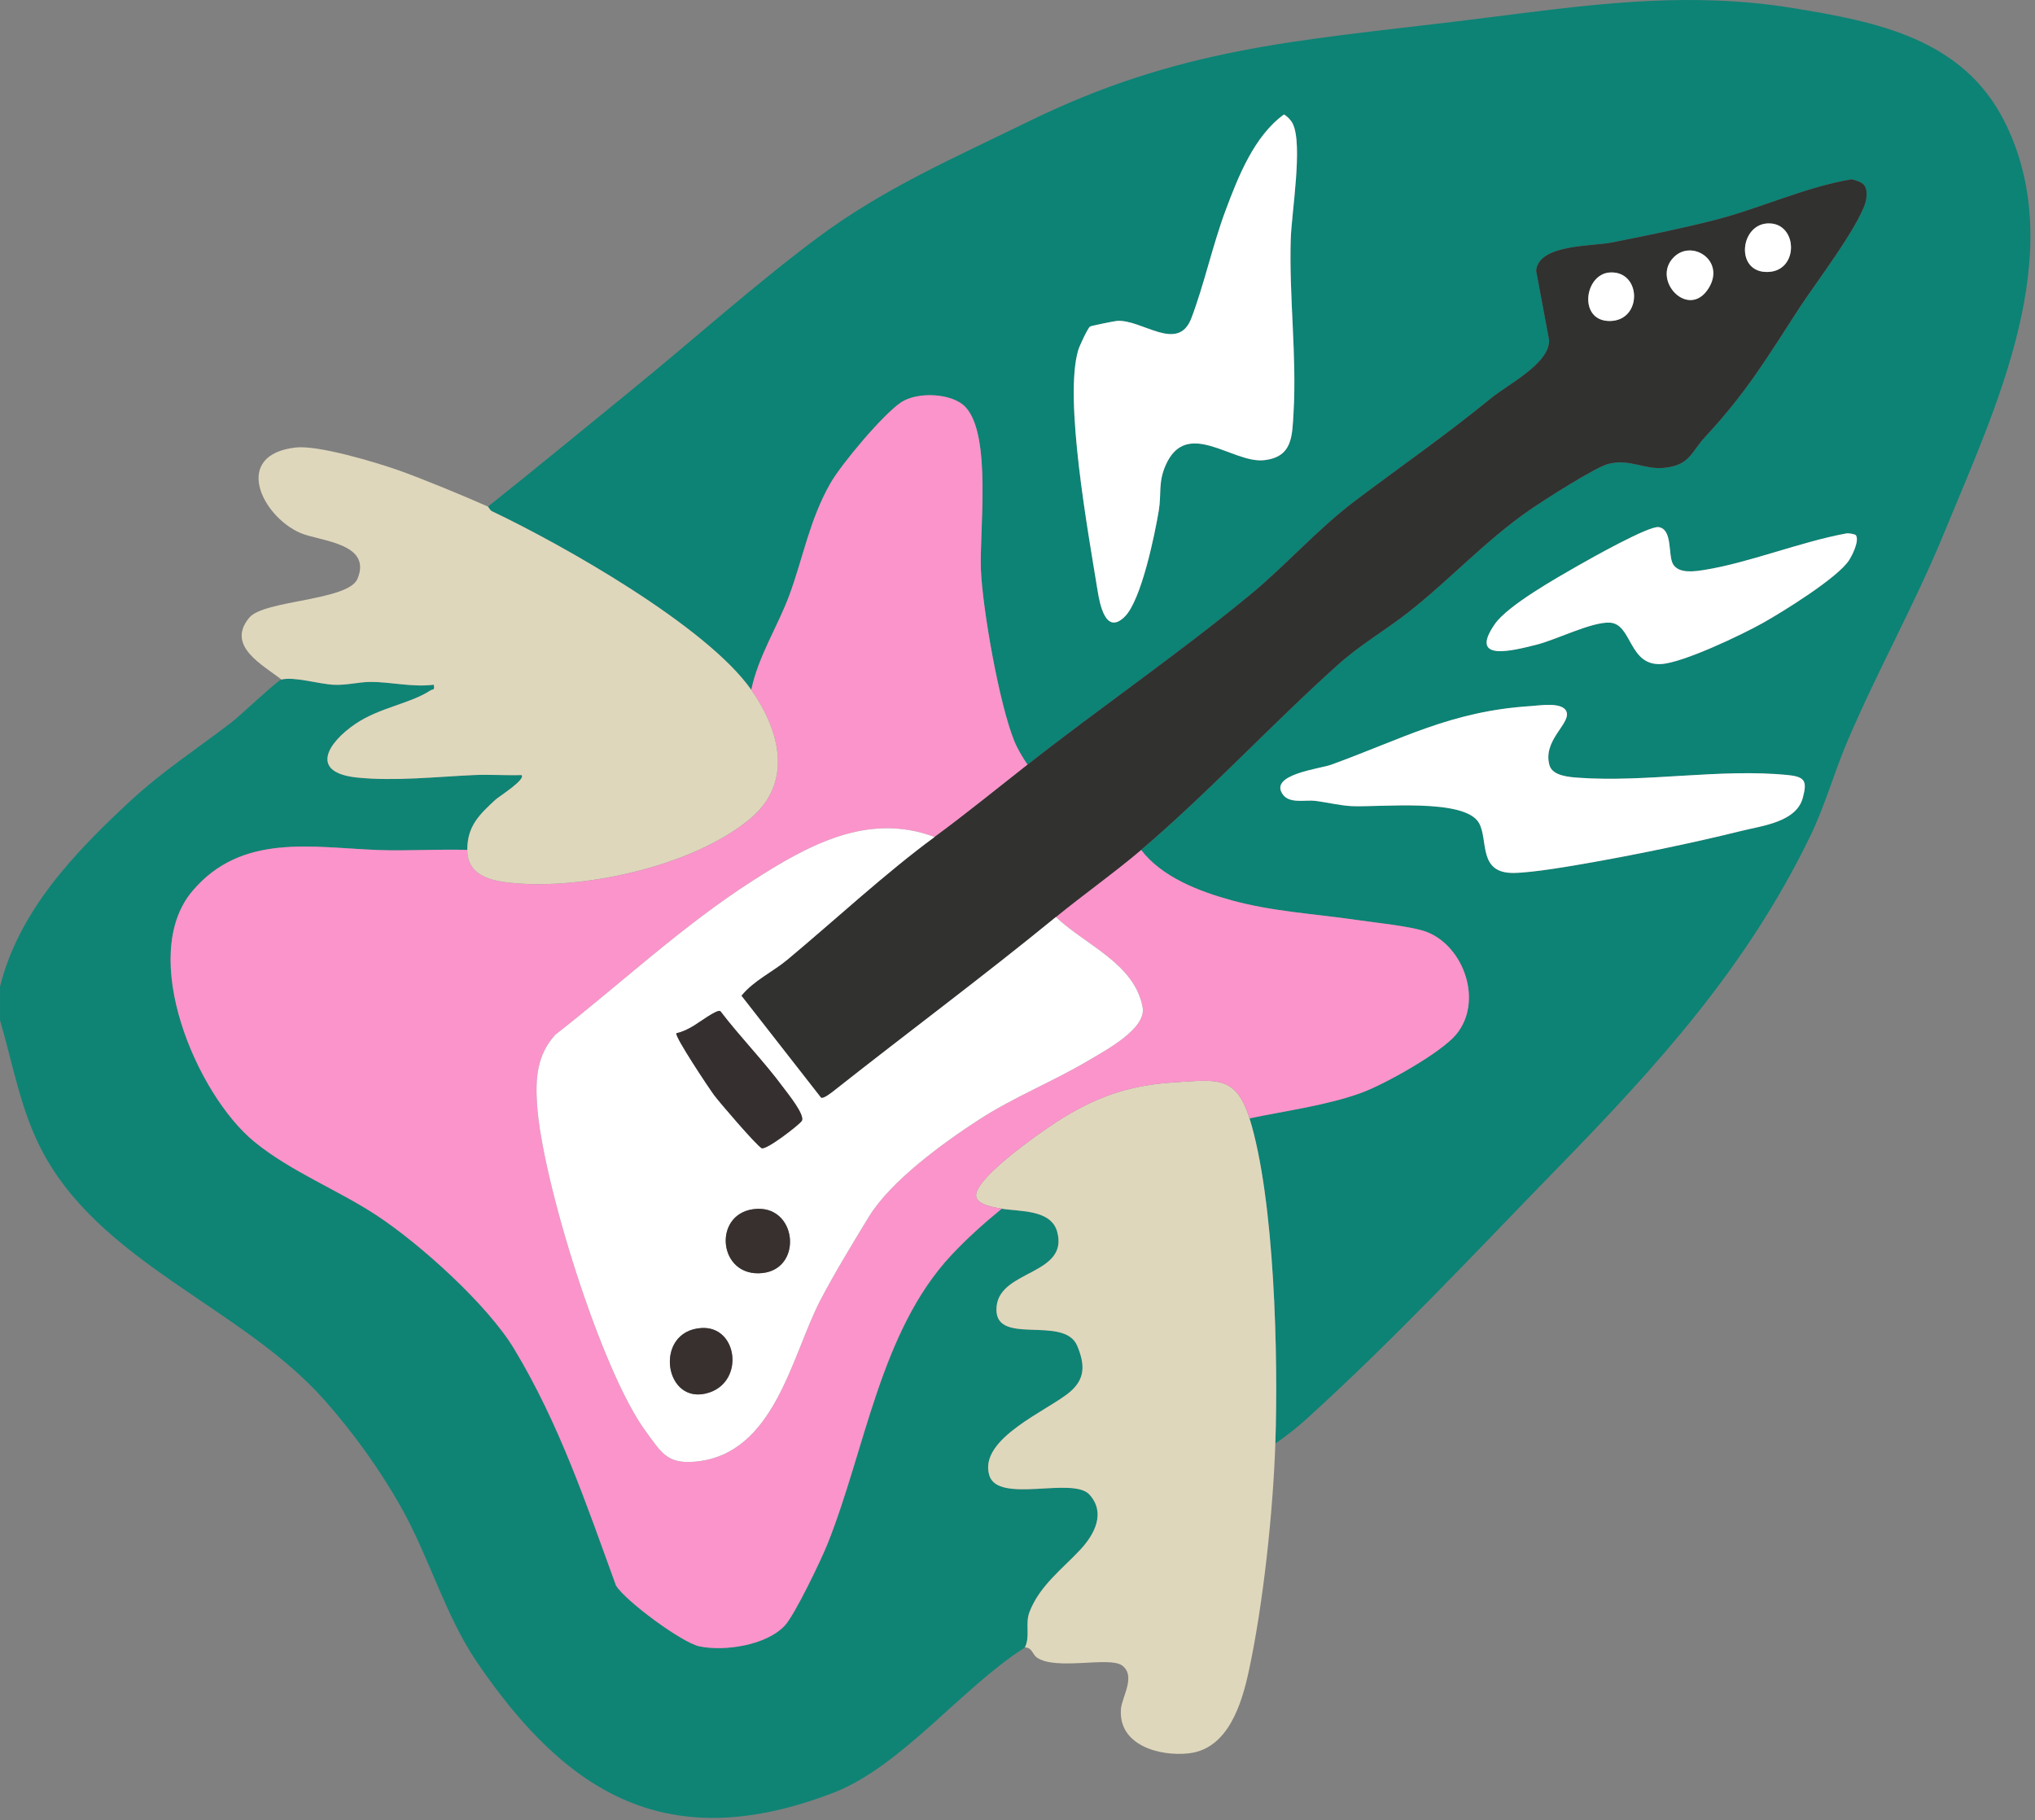 <svg width="199" height="178" viewBox="0 0 199 178" fill="none" xmlns="http://www.w3.org/2000/svg">
<rect x="0" y="0" width="199" height="178" fill="#808080" stroke="none"/>
<g clip-path="url(#clip0_3012_6543)">
<path d="M167.866 0.052C170.329 0.147 172.822 0.379 175.372 0.797C183.46 2.118 191.856 3.747 195.953 11.762C202.525 24.617 195.142 39.861 190.161 52.002C187.201 59.214 183.657 65.443 180.643 72.523C179.348 75.562 178.466 78.79 177.019 81.773C170.815 94.568 162.126 104.157 152.366 114.171C144.177 122.573 136.487 130.844 127.747 138.78C126.837 139.606 125.729 140.473 124.715 141.174C125.002 132.74 124.66 117.326 122.191 109.368C125.693 108.633 129.832 108.085 133.178 106.849C135.442 106.013 140.902 102.96 142.392 101.169C145.054 97.973 143.185 92.574 139.535 91.144C138.138 90.597 134.376 90.216 132.639 89.962C128.537 89.361 124.446 89.151 120.421 88.041C117.253 87.168 113.626 85.785 111.587 83.117C118.163 77.519 124.29 70.891 130.77 65.065C133.055 63.01 135.377 61.713 137.71 59.886C141.77 56.708 145.286 52.831 149.629 49.843C150.989 48.907 155.973 45.706 157.274 45.37C159.365 44.831 160.767 45.945 162.71 45.757C165.265 45.512 165.362 44.212 166.746 42.724C170.839 38.325 172.824 34.933 176.013 30.029C177.422 27.864 182.314 21.448 182.514 19.349C182.632 18.11 182.228 17.819 181.071 17.533C176.543 18.287 172.216 20.35 167.739 21.503C164.507 22.335 160.874 23.073 157.586 23.72C155.629 24.105 150.473 23.876 150.216 26.467L151.486 33.275C151.536 35.548 147.483 37.578 145.802 38.948C141.227 42.679 137.037 45.562 132.425 49.047C128.861 51.741 125.719 55.3 122.308 58.117C115.288 63.912 107.621 69.175 100.478 74.785C99.997 74.056 99.497 73.244 99.169 72.433C97.714 68.819 96.097 59.696 95.921 55.74C95.757 52.06 97.005 42.584 94.424 39.821C93.101 38.406 89.682 38.297 88.124 39.339C86.35 40.524 82.268 45.384 81.185 47.294C79.154 50.875 78.56 54.479 77.191 58.193C76.071 61.231 74.136 64.204 73.465 67.467C69.127 61.265 55.114 53.329 48.126 50.007C47.893 49.896 47.76 49.566 47.714 49.545C52.427 45.796 57.053 41.978 61.719 38.179C67.698 33.311 73.776 27.851 79.895 23.285C86.407 18.425 93.314 15.439 100.56 11.889C115.212 4.712 126.646 4.006 142.509 2.086C151.255 1.027 159.376 -0.277 167.864 0.052H167.866ZM109.984 60.309C111.609 58.711 112.934 52.256 113.322 49.889C113.58 48.319 113.245 47.187 113.985 45.503C116.037 40.835 120.531 45.327 123.583 45.008C126.408 44.712 126.358 42.658 126.494 40.342C126.817 34.852 126.05 29.017 126.219 23.407C126.298 20.815 127.421 14.174 126.424 12.116C126.242 11.741 125.918 11.412 125.562 11.195C122.653 13.28 121.073 17.294 119.85 20.573C118.579 23.977 117.768 27.777 116.505 31.111C115.198 34.559 111.654 31.202 109.224 31.385C108.952 31.406 106.712 31.864 106.597 31.934C106.38 32.063 105.573 33.807 105.453 34.198C103.996 38.923 106.45 52.272 107.324 57.719C107.553 59.138 108.131 62.135 109.984 60.312V60.309ZM181.492 52.347C181.417 52.228 180.724 52.108 180.501 52.175C176.083 52.985 170.964 55.058 166.637 55.739C165.713 55.884 164.198 56.118 163.619 55.195C163.081 54.337 163.605 51.766 162.199 51.549C161.244 51.402 155.573 54.599 154.337 55.304C152.258 56.492 147.449 59.197 146.177 61.029C143.556 64.806 147.997 63.604 150.223 63.055C152.184 62.57 155.601 60.815 157.404 60.889C159.613 60.982 159.238 65.125 162.45 64.939C164.573 64.816 170.302 62.09 172.347 60.944C174.316 59.84 179.724 56.499 180.822 54.778C181.155 54.257 181.829 52.89 181.492 52.347ZM149.657 69.054C141.84 69.563 137.162 72.258 130.151 74.795C129.043 75.195 124.023 75.747 125.454 77.707C126.13 78.631 127.683 78.2 128.626 78.322C129.746 78.466 131.043 78.778 132.151 78.836C134.835 78.974 143.243 78.012 144.632 80.493C145.564 82.156 144.506 85.415 148.028 85.37C149.948 85.347 153.804 84.671 155.824 84.311C160.353 83.503 165.751 82.388 170.21 81.277C172.307 80.755 175.655 80.412 176.295 78.023C176.732 76.39 176.522 75.97 174.827 75.797C168.27 75.135 160.959 76.536 154.367 76.061C153.488 75.998 151.833 75.893 151.529 74.86C150.822 72.457 153.524 70.822 153.209 69.668C152.916 68.593 150.538 69 149.657 69.057V69.054Z" fill="#0C8375"/>
<path d="M27.517 66.456C28.822 66.148 31.245 66.918 32.681 66.97C33.985 67.018 35.066 66.694 36.223 66.688C38.172 66.679 40.372 67.233 42.412 66.962C42.542 67.554 42.33 67.368 42.087 67.526C40.065 68.841 37.149 69.178 34.759 70.794C32.001 72.66 30.221 75.571 34.968 76.046C38.628 76.411 42.702 75.963 46.328 75.799C47.879 75.729 49.446 75.844 50.995 75.799C51.468 76.219 48.758 77.925 48.468 78.193C46.87 79.671 45.695 80.776 45.695 83.118C42.798 83.028 39.872 83.236 36.975 83.128C30.529 82.89 23.629 81.431 18.806 87.153C13.466 93.488 19.209 107.004 24.862 111.647C28.4 114.554 33.078 116.38 36.837 118.857C41.105 121.669 47.667 127.581 50.282 131.917C54.698 139.241 57.32 147.034 60.231 155.038C61.103 156.52 66.685 160.648 68.401 161.004C70.875 161.517 74.944 160.899 76.746 158.967C77.721 157.921 80.291 152.558 80.909 151.014C84.622 141.735 86.075 130.183 93.028 122.744C94.563 121.102 96.222 119.624 97.954 118.204C99.704 118.5 102.788 118.254 103.388 120.469C104.521 124.66 97.884 124.188 97.47 127.697C96.98 131.84 104.048 128.483 105.353 131.633C106.107 133.455 106.136 134.841 104.64 136.121C102.528 137.927 95.667 140.674 96.746 144.278C97.59 147.103 104.913 144.366 106.542 146.166C108.157 147.952 107.034 150.054 105.666 151.534C103.952 153.387 101.659 155.066 100.676 157.652C100.228 158.83 100.777 159.998 100.228 161.116C94.146 164.954 88.149 172.762 81.491 175.323C65.523 181.466 55.575 175.683 46.649 162.562C43.514 157.953 41.963 152.234 39.176 147.316C37.073 143.607 34.516 140.064 31.689 136.88C23.578 127.745 9.579 123.464 3.909 112.151C1.959 108.26 1.224 103.922 0.001 99.777V96.495C1.816 89.144 7.227 83.45 12.62 78.444C15.932 75.37 19.209 73.279 22.696 70.597C23.507 69.972 27.101 66.557 27.519 66.457L27.517 66.456Z" fill="#0F8475"/>
<path d="M122.19 109.368C124.66 117.326 125.001 132.738 124.714 141.174C124.487 147.862 123.532 156.887 122.114 163.439C121.425 166.625 120.097 171.027 116.256 171.465C113.411 171.79 109.335 170.689 109.617 167.118C109.709 165.957 111.13 163.869 109.709 162.863C108.449 161.969 103.231 163.394 101.39 162.094C100.969 161.796 100.907 161.087 100.223 161.113C100.772 159.996 100.223 158.829 100.672 157.649C101.655 155.064 103.947 153.384 105.661 151.531C107.03 150.05 108.153 147.949 106.538 146.163C104.909 144.362 97.586 147.099 96.741 144.275C95.662 140.669 102.523 137.924 104.636 136.118C106.132 134.838 106.104 133.453 105.349 131.63C104.045 128.479 96.976 131.838 97.465 127.694C97.88 124.185 104.518 124.657 103.383 120.466C102.784 118.252 99.7 118.497 97.95 118.201C97.315 118.093 95.616 117.851 95.458 117.032C95.113 115.239 102.493 110.189 104.029 109.262C107.654 107.075 110.722 106.093 114.993 105.835C118.961 105.594 120.882 105.164 122.186 109.367L122.19 109.368Z" fill="#DFD7BC"/>
<path d="M100.479 74.786C97.537 77.096 94.45 79.603 91.391 81.854C84.839 79.391 78.962 82.695 73.587 86.141C66.711 90.549 60.725 96.184 54.304 101.19C52.518 103.157 52.353 105.415 52.514 107.977C52.981 115.365 58.79 134.084 63.157 139.996C64.688 142.069 65.239 143.205 68.035 142.937C75.775 142.196 77.4 132.563 80.238 127.121C81.524 124.656 83.499 121.387 84.972 118.981C87.126 115.467 92.202 111.791 95.702 109.517C99.203 107.242 102.978 105.777 106.516 103.668C108.152 102.693 112.114 100.594 111.734 98.509C110.955 94.223 106.107 92.399 103.255 89.68C105.858 87.551 109.001 85.317 111.587 83.118C113.626 85.786 117.253 87.169 120.421 88.043C124.446 89.152 128.537 89.362 132.639 89.963C134.376 90.218 138.138 90.598 139.535 91.146C143.185 92.576 145.054 97.974 142.392 101.171C140.902 102.961 135.442 106.015 133.178 106.851C129.832 108.086 125.692 108.634 122.191 109.369C120.886 105.167 118.966 105.597 114.998 105.838C110.727 106.097 107.661 107.079 104.034 109.264C102.497 110.19 95.118 115.24 95.463 117.034C95.62 117.854 97.319 118.098 97.955 118.204C96.222 119.626 94.564 121.102 93.028 122.744C86.076 130.183 84.624 141.735 80.909 151.014C80.291 152.558 77.721 157.921 76.746 158.967C74.946 160.899 70.875 161.515 68.402 161.004C66.684 160.648 61.104 156.52 60.231 155.038C57.32 147.036 54.698 139.241 50.283 131.917C47.668 127.581 41.105 121.669 36.837 118.857C33.077 116.379 28.4 114.554 24.862 111.647C19.209 107.004 13.465 93.489 18.806 87.153C23.629 81.431 30.529 82.89 36.976 83.128C39.872 83.234 42.799 83.027 45.695 83.118C45.695 85.905 48.532 86.258 50.86 86.411C57.763 86.864 67.956 84.562 73.335 80.084C77.585 76.546 76.285 71.499 73.467 67.469C74.139 64.206 76.073 61.234 77.193 58.194C78.561 54.481 79.155 50.877 81.186 47.295C82.269 45.386 86.351 40.526 88.126 39.34C89.683 38.299 93.103 38.407 94.425 39.822C97.006 42.586 95.758 52.063 95.922 55.742C96.099 59.697 97.715 68.82 99.171 72.434C99.497 73.245 99.997 74.058 100.479 74.786Z" fill="#FB94CB"/>
<path d="M111.587 83.115C109.001 85.316 105.858 87.549 103.255 89.678C96.191 95.457 88.817 100.931 81.662 106.582C81.435 106.761 80.521 107.506 80.285 107.345L72.5 97.373C73.719 95.872 75.531 95.072 77.002 93.845C81.735 89.898 86.523 85.432 91.389 81.852C94.448 79.601 97.536 77.095 100.477 74.783C107.62 69.175 115.286 63.911 122.308 58.116C125.72 55.3 128.861 51.74 132.424 49.046C137.037 45.561 141.227 42.678 145.802 38.947C147.482 37.575 151.536 35.547 151.486 33.273L150.215 26.466C150.473 23.876 155.629 24.104 157.586 23.719C160.874 23.072 164.507 22.334 167.739 21.502C172.216 20.349 176.543 18.285 181.071 17.532C182.228 17.817 182.632 18.109 182.514 19.347C182.314 21.445 177.421 27.861 176.013 30.028C172.824 34.932 170.839 38.323 166.746 42.723C165.363 44.211 165.265 45.509 162.71 45.756C160.767 45.942 159.365 44.83 157.274 45.369C155.972 45.704 150.989 48.906 149.628 49.842C145.286 52.829 141.77 56.707 137.709 59.885C135.377 61.712 133.055 63.009 130.77 65.064C124.29 70.889 118.163 77.518 111.587 83.115ZM172.847 21.85C170.208 21.98 169.718 26.384 172.559 26.588C175.996 26.833 175.905 21.699 172.847 21.85ZM163.682 25.148C161.438 27.386 165.145 31.315 167.089 28.176C168.75 25.494 165.465 23.37 163.682 25.148ZM157.447 26.646C154.916 26.779 154.317 31.401 157.408 31.392C160.624 31.382 160.537 26.484 157.447 26.646Z" fill="#313130"/>
<path d="M47.715 49.543C47.76 49.563 47.895 49.895 48.127 50.005C55.114 53.328 69.129 61.262 73.467 67.466C76.285 71.496 77.585 76.543 73.335 80.081C67.956 84.559 57.763 86.861 50.86 86.408C48.532 86.256 45.695 85.904 45.695 83.115C45.695 80.772 46.872 79.668 48.469 78.19C48.759 77.922 51.466 76.216 50.996 75.796C49.447 75.842 47.879 75.728 46.328 75.796C42.702 75.961 38.629 76.41 34.968 76.043C30.221 75.568 32.002 72.657 34.76 70.791C37.149 69.175 40.064 68.84 42.087 67.523C42.331 67.365 42.542 67.551 42.412 66.959C40.374 67.231 38.172 66.676 36.223 66.686C35.066 66.691 33.986 67.015 32.681 66.967C31.245 66.914 28.822 66.145 27.518 66.453C25.692 65.016 22.079 63.178 24.373 60.406C25.813 58.666 34.055 58.767 34.959 56.603C36.431 53.076 31.206 52.927 29.36 52.116C25.545 50.441 22.705 44.457 28.932 43.762C31.119 43.519 36.746 45.205 39.007 46.004C41.354 46.834 45.454 48.535 47.714 49.54L47.715 49.543Z" fill="#DFD7BC"/>
<path d="M109.985 60.309C108.131 62.132 107.553 59.136 107.325 57.717C106.449 52.269 103.996 38.92 105.453 34.195C105.574 33.806 106.381 32.062 106.598 31.931C106.712 31.863 108.952 31.403 109.224 31.382C111.653 31.199 115.198 34.558 116.505 31.108C117.769 27.773 118.58 23.972 119.85 20.57C121.074 17.291 122.654 13.278 125.562 11.192C125.918 11.409 126.242 11.738 126.424 12.114C127.421 14.171 126.298 20.812 126.219 23.404C126.05 29.012 126.819 34.848 126.494 40.339C126.357 42.656 126.407 44.709 123.583 45.005C120.531 45.324 116.037 40.832 113.985 45.501C113.246 47.184 113.58 48.316 113.323 49.886C112.935 52.252 111.61 58.708 109.985 60.307V60.309Z" fill="white"/>
<path d="M149.656 69.054C150.537 68.997 152.916 68.592 153.208 69.665C153.524 70.819 150.822 72.455 151.529 74.858C151.833 75.888 153.487 75.994 154.367 76.058C160.959 76.534 168.269 75.133 174.826 75.795C176.521 75.966 176.731 76.386 176.294 78.02C175.656 80.407 172.306 80.752 170.209 81.274C165.751 82.385 160.354 83.5 155.824 84.308C153.804 84.668 149.948 85.344 148.027 85.368C144.506 85.412 145.563 82.153 144.632 80.49C143.241 78.009 134.835 78.973 132.151 78.833C131.043 78.775 129.746 78.463 128.625 78.319C127.683 78.197 126.129 78.63 125.454 77.704C124.022 75.743 129.043 75.192 130.151 74.792C137.161 72.256 141.84 69.56 149.656 69.052V69.054Z" fill="white"/>
<path d="M181.491 52.349C181.829 52.891 181.155 54.258 180.821 54.779C179.722 56.501 174.314 59.843 172.347 60.945C170.302 62.093 164.574 64.817 162.449 64.94C159.237 65.126 159.611 60.983 157.404 60.891C155.601 60.815 152.183 62.572 150.222 63.056C147.995 63.605 143.556 64.807 146.177 61.031C147.449 59.199 152.257 56.494 154.336 55.306C155.573 54.599 161.245 51.402 162.198 51.55C163.606 51.767 163.082 54.339 163.619 55.197C164.196 56.12 165.713 55.884 166.636 55.74C170.963 55.059 176.083 52.986 180.501 52.177C180.723 52.108 181.417 52.23 181.491 52.349Z" fill="white"/>
<path d="M91.39 81.853C86.524 85.433 81.736 89.899 77.003 93.846C75.532 95.072 73.721 95.872 72.501 97.375L80.287 107.347C80.522 107.508 81.436 106.763 81.663 106.583C88.819 100.933 96.192 95.457 103.256 89.679C106.108 92.399 110.956 94.222 111.735 98.508C112.114 100.594 108.152 102.692 106.517 103.667C102.979 105.775 99.178 107.257 95.703 109.515C92.228 111.773 87.126 115.466 84.973 118.98C83.5 121.385 81.525 124.655 80.239 127.12C77.401 132.562 75.776 142.195 68.035 142.936C65.24 143.203 64.689 142.066 63.158 139.994C58.791 134.083 52.983 115.363 52.515 107.976C52.353 105.414 52.518 103.156 54.305 101.189C60.726 96.183 66.712 90.548 73.588 86.139C78.963 82.694 84.84 79.391 91.392 81.853H91.39ZM66.144 101.041C65.932 101.322 69.41 106.526 69.822 107.078C70.362 107.803 73.999 112.042 74.482 112.282C74.927 112.502 78.159 109.994 78.4 109.62C78.761 109.061 77.044 106.96 76.598 106.358C74.688 103.766 72.386 101.437 70.434 98.874C70.088 98.703 68.358 100.005 67.827 100.321C67.318 100.623 66.729 100.926 66.143 101.039L66.144 101.041ZM73.659 118.252C69.642 118.801 70.263 124.973 74.574 124.495C78.599 124.049 77.929 117.668 73.659 118.252ZM68.608 129.872C63.846 130.15 64.933 137.645 69.359 136.181C72.825 135.036 72.113 129.668 68.608 129.872Z" fill="white"/>
<path d="M172.847 21.85C175.906 21.699 175.996 26.833 172.559 26.588C169.718 26.384 170.208 21.981 172.847 21.85Z" fill="white"/>
<path d="M163.683 25.148C165.466 23.37 168.749 25.494 167.089 28.176C165.145 31.315 161.439 27.386 163.683 25.148Z" fill="white"/>
<path d="M157.447 26.646C160.537 26.484 160.626 31.382 157.408 31.392C154.317 31.401 154.916 26.779 157.447 26.646Z" fill="white"/>
<path d="M66.145 101.042C66.73 100.929 67.32 100.626 67.828 100.323C68.359 100.008 70.089 98.706 70.435 98.876C72.388 101.44 74.689 103.769 76.6 106.361C77.044 106.963 78.763 109.064 78.401 109.623C78.159 109.996 74.927 112.504 74.483 112.284C74 112.045 70.362 107.805 69.823 107.081C69.411 106.529 65.933 101.325 66.146 101.043L66.145 101.042Z" fill="#35302F"/>
<path d="M73.66 118.252C77.93 117.667 78.599 124.049 74.575 124.495C70.263 124.972 69.643 118.801 73.66 118.252Z" fill="#37302F"/>
<path d="M68.609 129.872C72.114 129.668 72.825 135.037 69.36 136.181C64.935 137.644 63.846 130.15 68.609 129.872Z" fill="#382F2F"/>
</g>
<defs>
<clipPath id="clip0_3012_6543">
<rect width="198.55" height="177.78" fill="white"/>
</clipPath>
</defs>
</svg>
